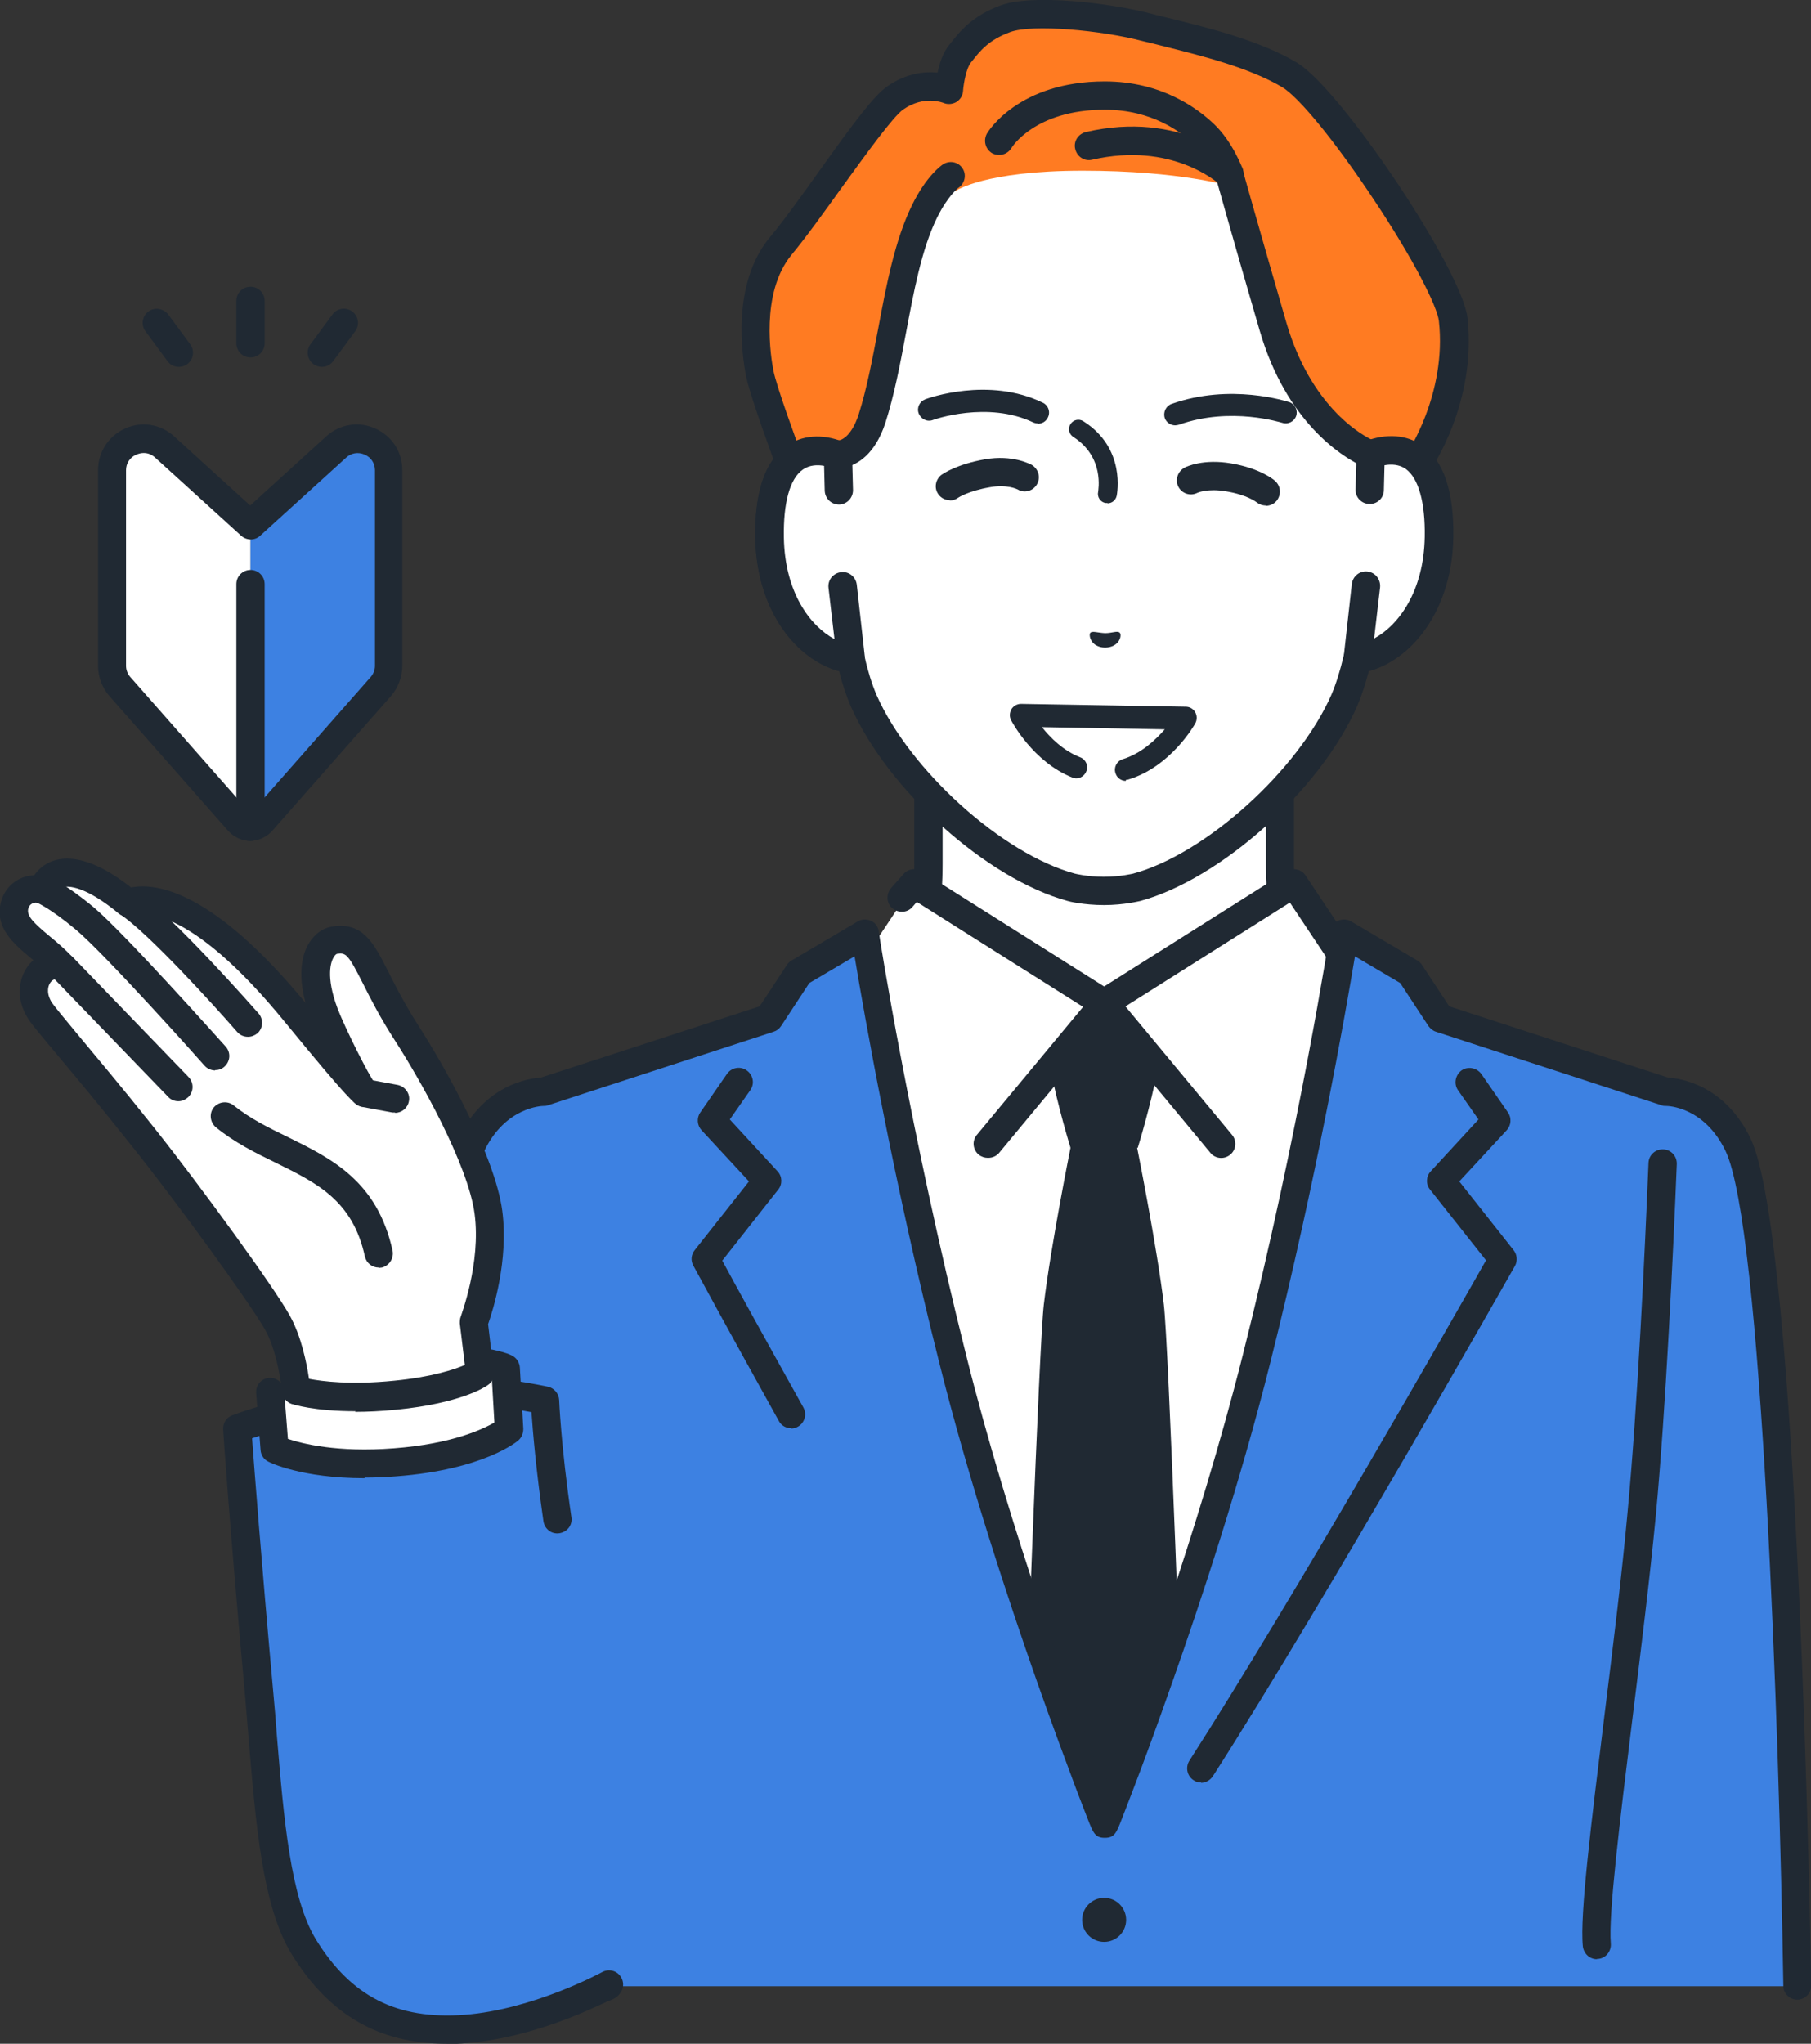 <?xml version="1.0" encoding="UTF-8"?>
<svg id="_レイヤー_1" data-name="レイヤー_1" xmlns="http://www.w3.org/2000/svg" version="1.1" viewBox="0 0 576.2 650.1">
  <rect x="0" y="0" width="576.2" height="650.1" fill="#333333" stroke="none"/>
  <!-- Generator: Adobe Illustrator 30.0.0, SVG Export Plug-In . SVG Version: 2.1.1 Build 123)  -->
  <defs>
    <style>
      .st0 {
        fill: #202933;
      }

      .st1 {
        fill: #ff7b22;
      }

      .st2 {
        fill: #3d81e2;
      }

      .st3 {
        fill: #fff;
      }
    </style>
  </defs>
  <g>
    <g>
      <g>
        <path class="st3" d="M423.7,319c-10.7-11.3-16.5-20.7-16.5-44.1v-46.2l-55.9,30-55.9-30v46.2c0,23.4-5.8,32.9-16.5,44.1-8.5,9-48,30.7-48,30.7l78.9,74.8h82.9l78.9-74.8s-39.4-21.7-48-30.7Z"/>
        <path class="st0" d="M392.8,429c-1.2,0-2.4-.5-3.3-1.4-1.7-1.8-1.6-4.7.2-6.4l74.5-70.6c-11.4-6.5-36.6-21.1-43.7-28.6-11.7-12.4-17.7-23.1-17.7-47.2v-38.6l-49.3,26.4c-1.3.7-2.9.7-4.3,0l-49.3-26.4v38.6c0,24.1-6,34.8-17.7,47.2-7.1,7.5-32.3,22.1-43.7,28.6l74.5,70.6c1.8,1.7,1.9,4.6.2,6.4-1.7,1.8-4.6,1.9-6.4.2l-78.9-74.8c-1-1-1.5-2.4-1.4-3.8.2-1.4,1-2.7,2.3-3.4,10.8-6,40.3-22.9,46.9-29.9,10.5-11.1,15.2-19.7,15.2-41v-46.2c0-1.6.8-3,2.2-3.9,1.4-.8,3-.9,4.4-.1l53.8,28.9,53.8-28.9c1.4-.8,3.1-.7,4.4.1,1.4.8,2.2,2.3,2.2,3.9v46.2c0,21.3,4.7,29.9,15.2,41,6.6,7,36.1,23.9,46.9,29.9,1.3.7,2.1,1.9,2.3,3.4.2,1.4-.3,2.9-1.4,3.8l-78.9,74.8c-.9.8-2,1.2-3.1,1.2Z"/>
      </g>
      <g>
        <polygon class="st3" points="269.3 307.7 276.2 303.1 290.9 281 351.3 319.2 351.3 319.2 351.3 319.2 351.3 319.2 351.3 319.2 411.8 281 426.5 303.1 433.3 307.7 444.7 318.9 426.5 422.1 384.8 610.3 351.3 610.3 317.8 610.3 276.2 422.1 257.9 318.9 269.3 307.7"/>
        <path class="st0" d="M314.3,368.3c-1,0-2-.3-2.9-1-1.9-1.6-2.2-4.4-.6-6.3l37.1-44.7c.9-1,2.1-1.6,3.5-1.6h0c1.3,0,2.6.6,3.5,1.6l37.1,44.7c1.6,1.9,1.3,4.8-.6,6.3-1.9,1.6-4.8,1.3-6.3-.6l-33.6-40.5-33.6,40.5c-.9,1.1-2.2,1.6-3.5,1.6Z"/>
        <path class="st0" d="M351.3,323.7c-.8,0-1.7-.2-2.4-.7l-57.2-36.1-1.4,1.6c-1.6,1.9-4.5,2-6.4.4-1.9-1.6-2-4.5-.4-6.4l4-4.5c1.5-1.7,3.9-2,5.8-.8l58,36.6,58-36.6c2.1-1.3,4.8-.7,6.1,1.3l14.4,21.6c1.4,2.1.8,4.9-1.2,6.2-2.1,1.4-4.9.8-6.2-1.2l-12-18-56.7,35.8c-.7.5-1.6.7-2.4.7Z"/>
        <path class="st0" d="M362,365.1s4.1-13.2,6.4-25.3l-16.9-20.4-.2-.2-.2.2-16.9,20.4c2.3,12.1,6.4,25.3,6.4,25.3,0,0-6.3,31.3-8.5,49.9-1.5,12.9-5.7,127.9-8,195.7l54.2-.4c-2.4-67.9-6.5-182.4-8-195.3-2.2-18.5-8.5-49.9-8.5-49.9Z"/>
      </g>
      <g>
        <path class="st2" d="M529.9,347.3h0l-71.8-23.4-9.5-14.5-21-12.4s-9.7,62.7-27.9,135.2c-18.2,72.5-48.3,147.9-48.3,147.9s-30.1-75.5-48.3-147.9c-18.2-72.5-27.9-135.2-27.9-135.2l-21,12.4-9.5,14.5-71.8,23.4s-14.7-.2-23,16.9c-15.1,31.3-49.5,186.5-49.5,186.5-11.4,61.6,19,91.2,45.4,91.2s47.5-10.1,47.5-10.1h378.5c0-.1-3.8-236.3-18.9-267.6-8.2-17-23-16.9-23-16.9Z"/>
        <path class="st0" d="M145.7,646.4c-13.3,0-26.5-6.6-36-18.1-15-18-19.9-45.8-13.8-78.4,0,0,0-.1,0-.2,1.4-6.4,34.7-156.1,49.9-187.5,8.3-17.2,22.5-19.2,26.2-19.4l69.7-22.7,8.7-13.2c.4-.6.9-1.1,1.5-1.4l21-12.4c1.3-.8,2.9-.8,4.2-.2,1.4.6,2.3,1.9,2.5,3.4,0,.6,9.9,63.4,27.8,134.8,14,55.9,35.1,113.3,44,136.6,8.9-23.3,29.9-80.7,44-136.6,18-71.4,27.7-134.2,27.8-134.8.2-1.5,1.2-2.7,2.5-3.4,1.3-.6,2.9-.6,4.2.2l21,12.4c.6.3,1.1.8,1.5,1.4l8.7,13.2,69.7,22.7c3.7.2,17.9,2.2,26.2,19.4,15.3,31.8,19.1,259.6,19.3,269.3,0,2.5-1.9,4.5-4.4,4.6,0,0,0,0,0,0-2.5,0-4.5-2-4.5-4.4-1.3-81.3-6.8-241.5-18.4-265.6-6.8-14.1-18.4-14.3-18.9-14.3-.5,0-1,0-1.4-.2l-71.8-23.4c-1-.3-1.8-1-2.4-1.8l-9-13.7-14.4-8.5c-3,18-12.2,70.6-26.9,129.1-9.4,37.6-22.1,76-31.1,101.5-5.1,14.5-9.5,26.5-12.4,34-1.6,4.1-2.8,7.4-3.7,9.6-1.8,4.7-2.4,6.2-5.5,6.2s-3.7-1.6-5.5-6.2c-.9-2.2-2.1-5.5-3.7-9.6-2.8-7.5-7.3-19.5-12.4-34-9-25.6-21.7-63.9-31.1-101.5-14.7-58.4-23.9-111.1-26.9-129.1l-14.4,8.5-9,13.7c-.6.9-1.4,1.5-2.4,1.8l-71.8,23.4c-.5.2-1,.2-1.4.2-.4,0-12.1.3-18.8,14.3-14.6,30.2-48.2,181.2-49.2,185.4-5.5,29.9-1.3,55.1,11.9,71,7.8,9.4,18.5,14.8,29.1,14.8,24.5,0,45.4-9.6,45.6-9.7,2.3-1,4.9,0,6,2.2,1,2.3,0,4.9-2.2,6-.9.4-23,10.5-49.4,10.5Z"/>
      </g>
      <path class="st0" d="M382.2,567c-.8,0-1.7-.2-2.4-.7-2.1-1.3-2.7-4.1-1.4-6.2,33.2-51.7,85-142.6,94.4-159.2l-17.8-22.5c-1.4-1.7-1.3-4.2.2-5.8l15.2-16.5-6.5-9.3c-1.4-2-.9-4.8,1.1-6.3,2-1.4,4.8-.9,6.3,1.1l8.5,12.3c1.2,1.7,1,4.1-.4,5.6l-15.1,16.3,17.3,21.9c1.1,1.4,1.3,3.4.4,5-.6,1-59.6,105.3-96.1,162.3-.9,1.3-2.3,2.1-3.8,2.1Z"/>
      <path class="st0" d="M251.7,454.3c-1.6,0-3.1-.8-3.9-2.3-15.7-28.2-27.1-49.2-27.2-49.4-.9-1.6-.7-3.5.4-4.9l17.3-21.9-15.1-16.3c-1.4-1.5-1.6-3.9-.4-5.6l8.5-12.3c1.4-2,4.2-2.6,6.3-1.1,2,1.4,2.6,4.2,1.1,6.3l-6.5,9.3,15.2,16.5c1.5,1.6,1.6,4.1.2,5.8l-17.8,22.6c3.5,6.5,13.3,24.3,25.8,46.7,1.2,2.2.4,4.9-1.7,6.1-.7.4-1.4.6-2.2.6Z"/>
      <circle class="st0" cx="351.3" cy="610.7" r="7"/>
      <path class="st0" d="M508.1,623.2c-2.3,0-4.2-1.7-4.5-4.1-1-9.9,2.7-39.4,6.9-73.6,2.7-21.8,5.5-44.3,7.3-64,3.2-33.6,5.6-84.3,6.7-111.6.1-2.5,2.2-4.4,4.7-4.3,2.5.1,4.4,2.2,4.3,4.7-1.1,27.4-3.5,78.3-6.7,112.1-1.9,19.8-4.7,42.4-7.4,64.2-4,32.3-7.7,62.7-6.9,71.6.2,2.5-1.6,4.7-4,4.9-.2,0-.3,0-.4,0Z"/>
    </g>
    <g>
      <g>
        <g>
          <path class="st3" d="M436.1,144.7s0,0,0,0v-43.6c0-12.6-3.1-25-9.2-36-11.6-21-34.9-45.6-75.2-45.7h-.7c-40.3.2-63.6,24.7-75.2,45.7-6.1,11-9.2,23.4-9.2,36v43.6s0,0,0,0c-9.4-3.6-22.2-1.2-21.8,26.2.4,24.3,15,37.4,25.9,38.7h0c1.1,4.6,2.4,9.2,4.2,13.2,11.2,25.4,41.6,52.8,66.1,59.4,0,0,4.4,1.2,10.4,1.2s10.4-1.2,10.4-1.2c24.5-6.6,54.9-34,66.1-59.4,1.7-4,3.1-8.6,4.2-13.2h0c10.8-1.3,25.5-14.4,25.9-38.7.4-27.5-12.4-29.8-21.8-26.2Z"/>
          <path class="st0" d="M351.3,287.9c-6.5,0-11.4-1.2-11.6-1.3-25.7-7-57.3-35.3-69-61.9-1.4-3.3-2.7-7-3.7-11.2-13.2-3.5-26.3-18.7-26.7-42.5-.2-14.5,3.1-24.3,9.9-29.1,3.4-2.4,7.5-3.4,11.9-2.9v-37.9c0-13.3,3.4-26.5,9.7-38.1,9.8-17.9,33.1-47.9,79.1-48.1h.7c46,.2,69.3,30.2,79.1,48.1,6.4,11.6,9.7,24.8,9.7,38.1v37.9c4.4-.5,8.5.5,11.9,2.9,6.8,4.8,10.1,14.6,9.9,29.1-.4,23.8-13.5,39-26.7,42.5-1.1,4.2-2.3,7.9-3.7,11.1-11.7,26.7-43.4,55-69,62-.2,0-5,1.3-11.6,1.3ZM260,147.9c-1.6,0-3.2.4-4.7,1.4-4.1,2.9-6.2,10.5-6,21.6.4,21.8,13,33.2,21.9,34.3,1.9.2,3.4,1.6,3.8,3.4,1.1,4.8,2.4,9,3.9,12.5,10.6,24,40.1,50.6,63.1,56.8,0,0,3.9,1,9.2,1s9.2-1,9.3-1c23-6.2,52.5-32.8,63.1-56.9,1.5-3.5,2.8-7.7,3.9-12.4.4-1.8,2-3.2,3.8-3.4,8.9-1.1,21.6-12.5,21.9-34.3.2-11-2-18.7-6-21.6-3.2-2.3-7.4-1.2-9.6-.4,0,0-.2,0-.3.1-1.2.4-2.6.2-3.7-.5-1.3-.8-2.1-2.3-2.1-3.8v-43.6c0-11.8-3-23.5-8.6-33.8-8.9-16.1-29.9-43.2-71.3-43.4h-.7c-41.4.2-62.4,27.3-71.2,43.4-5.7,10.3-8.6,22-8.6,33.8v43.6c0,1.8-1.1,3.5-2.8,4.2-1.1.4-2.3.4-3.3,0-1.2-.5-3-1-5-1Z"/>
        </g>
        <path class="st1" d="M304.2,60.6s-5.7-1.8-9.9,6.6c-8.9,18.2-10.2,45.6-16.8,66-3.8,11.9-11,11.4-11,11.4l-9.5,15.8-5.7-12.8s-8.3-22.2-9.6-28.7c-1.5-7.4-4-27.7,6.6-40.7,11.6-14.1,29.8-42.5,36.5-47.1,9-6.2,17.1-2.5,17.1-2.5,0,0,.7-7.9,3.5-11.5,2.8-3.6,6-8.1,14.4-11.2,8.4-3.1,31.6-.7,45,2.8,13.4,3.5,32.1,7.3,45.3,15.1,13.2,7.8,50.6,64.6,52.1,77.8,2.8,25.5-11.2,45.7-11.2,45.7l-8,12-7-14.6s-21.5-8.1-31-40.6c-9.5-32.5-13.2-44.8-13.2-44.8,0,0-16-5-47.3-5s-40.4,6.4-40.4,6.4Z"/>
        <path class="st0" d="M391.1,59.8c-1.8,0-3.6-1.1-4.2-3,0-.1-2.4-6.5-6.8-10.7-4.3-4.2-13.7-11.2-28.6-11.2-22.3,0-29.7,12.1-29.7,12.2-1.3,2.1-4,2.8-6.2,1.6-2.1-1.3-2.8-4-1.6-6.2.4-.7,10.1-16.6,37.5-16.6,18.1,0,29.6,8.6,34.9,13.7,5.9,5.7,8.8,13.8,9,14.1.8,2.3-.4,4.9-2.7,5.8-.5.2-1,.3-1.5.3Z"/>
        <path class="st0" d="M391.1,59.8c-1.1,0-2.2-.4-3.1-1.2-.6-.5-15.2-13.6-40.5-7.8-2.4.6-4.8-.9-5.4-3.4-.6-2.4.9-4.8,3.4-5.4,30.1-7,47.9,9.3,48.6,10,1.8,1.7,1.9,4.5.2,6.4-.9.9-2.1,1.4-3.3,1.4Z"/>
        <path class="st0" d="M257.1,165c0,0-.2,0-.3,0-1.7-.1-3.2-1.1-3.8-2.7l-5.7-12.8c0,0,0-.2-.1-.3-.3-.9-8.4-22.6-9.8-29.4-1.3-6.6-4.8-29.5,7.6-44.4,4.6-5.5,10.3-13.5,15.8-21.2,10.5-14.7,17.2-23.8,21.6-26.8,6.1-4.2,11.9-4.7,15.9-4.3.6-2.9,1.7-6.4,3.7-8.8l.4-.5c2.9-3.7,6.8-8.7,16-12.1,10-3.7,34.5-.8,47.7,2.6,2.1.6,4.4,1.1,6.8,1.7,12.5,3.1,28.1,7,39.7,13.9,14,8.3,52.6,66,54.3,81.2,3,26.9-11.4,47.9-12,48.7l-8,11.9c-.9,1.3-2.5,2.1-4.1,2-1.6-.1-3-1.1-3.7-2.5l-6.3-13.2c-5.7-2.8-23.5-13.6-32-42.8-9.4-32.2-13.9-48.7-14-48.8-.7-2.4.8-4.9,3.1-5.5,2.4-.7,4.9.8,5.5,3.1,0,.2,4.6,16.6,13.9,48.7,8.7,29.7,27.5,37.4,28.3,37.7,1.1.4,2,1.2,2.5,2.3l3.6,7.5,3.6-5.4c.2-.3,13.1-19.3,10.5-42.7-.5-4.5-7.8-19.3-20.9-38.9-12-18.1-23.7-32.4-29-35.5-10.5-6.2-25.4-9.9-37.3-12.9-2.4-.6-4.7-1.2-6.9-1.7-13.2-3.5-35.3-5.5-42.3-2.9-6.8,2.5-9.5,5.9-12.1,9.2l-.4.5c-1.4,1.7-2.3,6.4-2.5,9.1-.1,1.5-1,2.8-2.2,3.5-1.3.7-2.8.8-4.1.2-.2,0-6-2.5-12.7,2.1-3.3,2.3-12.2,14.7-19.4,24.6-5.6,7.8-11.4,15.9-16.2,21.7-10,12.2-6.5,32.9-5.7,36.9,1,5,7.1,21.7,9.4,27.9l2.1,4.8,5.1-8.4c.9-1.6,2.3-2.4,4-2.2.7,0,4.1-.9,6.5-8.3,2.6-8.1,4.4-17.8,6.2-27.2,2.6-13.9,5.3-28.2,10.8-39.4,4.5-9.2,9.3-12.6,9.8-12.9,2.1-1.4,4.9-.8,6.2,1.2,1.4,2,.8,4.8-1.2,6.2-.2.1-3.4,2.6-6.8,9.4-5,10.1-7.5,23.8-10,37.1-1.8,9.6-3.7,19.6-6.5,28.3-3.3,10.1-8.9,13.2-12.5,14.1l-8.4,14c-.8,1.4-2.3,2.2-3.9,2.2ZM266.9,140.2h0Z"/>
        <g>
          <path class="st3" d="M266.9,155.9l-.3-11.3c-9.4-3.6-22.2-1.2-21.8,26.2.4,24.3,15,37.4,25.9,38.7l-2.6-23.3-1.2-30.4Z"/>
          <path class="st0" d="M270.7,214.1c-.2,0-.4,0-.6,0-14.1-1.8-29.4-17.5-29.8-43.1-.2-14.5,3.1-24.3,9.9-29.1,4.9-3.5,11.3-4,18-1.4,1.7.6,2.9,2.3,2.9,4.1l.3,11.3c0,2.5-1.9,4.5-4.4,4.6-2.5,0-4.5-1.9-4.6-4.4l-.2-7.9c-2.1-.4-4.7-.3-6.8,1.2-4.1,2.9-6.2,10.5-6,21.6.3,17.4,8.3,28.1,16.1,32.3l-1.9-16.3c-.3-2.5,1.5-4.7,4-5,2.5-.3,4.7,1.5,5,4l2.6,23.3c.2,1.4-.3,2.7-1.3,3.7-.8.8-2,1.3-3.2,1.3Z"/>
        </g>
        <g>
          <path class="st3" d="M436.1,144.7l-.3,11.3-1.2,30.4-2.6,23.3c10.8-1.3,25.5-14.4,25.9-38.7.4-27.5-12.4-29.8-21.8-26.2Z"/>
          <path class="st0" d="M432,214.1c-1.2,0-2.3-.5-3.2-1.3-1-1-1.5-2.3-1.3-3.7l2.6-23.3c.3-2.5,2.5-4.3,5-4,2.5.3,4.2,2.5,4,5l-1.9,16.3c7.8-4.2,15.8-15,16.1-32.3.2-11-2-18.7-6-21.6-2.1-1.5-4.7-1.6-6.8-1.2l-.2,7.9c0,2.5-2.1,4.5-4.6,4.4-2.5,0-4.5-2.1-4.4-4.6l.3-11.3c0-1.8,1.2-3.5,2.9-4.1,6.7-2.5,13.1-2,18,1.4,6.8,4.8,10.1,14.6,9.9,29.1-.4,25.6-15.7,41.4-29.8,43.1-.2,0-.4,0-.6,0Z"/>
        </g>
      </g>
      <g>
        <path class="st0" d="M346.9,201.3c.6-.7,2.4,0,4.7.1,2.3,0,4-.9,4.7-.1.7.8-.1,4.6-4.7,4.7-4.6-.1-5.3-4-4.7-4.7Z"/>
        <path class="st0" d="M352.3,160c-.2,0-.4,0-.6,0-1.6-.3-2.7-1.9-2.3-3.6,0-.4,2.1-11-7.9-17.4-1.4-.9-1.8-2.7-.9-4.1.9-1.4,2.7-1.8,4.1-.9,13.6,8.6,10.7,23.1,10.6,23.7-.3,1.4-1.5,2.4-2.9,2.4Z"/>
        <path class="st0" d="M330.3,134.7c-.5,0-1-.1-1.5-.3-14.6-7-31.8-.9-32-.8-1.8.7-3.8-.3-4.5-2.1-.7-1.8.3-3.8,2.1-4.5.8-.3,20.1-7.3,37.4,1.1,1.7.8,2.5,2.9,1.6,4.7-.6,1.3-1.9,2-3.2,2Z"/>
        <path class="st0" d="M373.9,135.3c-1.4,0-2.8-.9-3.3-2.3-.6-1.8.3-3.8,2.1-4.5,18.9-6.7,36.7-.8,37.5-.6,1.8.6,2.8,2.6,2.2,4.4-.6,1.8-2.6,2.8-4.4,2.2-.2,0-16.3-5.3-32.9.6-.4.1-.8.2-1.2.2Z"/>
        <path class="st0" d="M358.2,248.4c-1.5,0-2.9-1-3.3-2.5-.6-1.8.4-3.8,2.3-4.4,5.9-1.8,10.4-6.1,13.4-9.5l-39.1-.7c2.7,3.4,6.8,7.5,12.2,9.6,1.8.7,2.7,2.8,1.9,4.5-.7,1.8-2.8,2.7-4.5,1.9-12.4-5-19.1-17.6-19.4-18.2-.6-1.1-.5-2.4.1-3.5.6-1,1.8-1.7,3-1.7s0,0,0,0l52.5.9c1.2,0,2.4.7,3,1.8.6,1.1.6,2.4,0,3.5-.3.6-7.8,13.7-21.1,17.8-.3.1-.7.2-1,.2Z"/>
        <g>
          <path class="st0" d="M402.7,160.8c-1.1,0-2.1-.4-3-1.1,0,0,0,0,0,0,0,0-2.9-2.3-9.6-3.4-5.8-1-9,.4-9.2.5-2.2,1.1-4.9.2-6-2-1.1-2.2-.2-4.9,2.1-6.1.6-.3,5.9-2.8,14.7-1.3,9.3,1.6,13.6,5.2,14,5.6,1.9,1.7,2,4.5.4,6.4-.9,1-2.1,1.5-3.4,1.5Z"/>
          <path class="st0" d="M302.2,159.1c-1.4,0-2.7-.6-3.6-1.8-1.5-2-1-4.8,1-6.3.5-.3,4.7-3.3,13.8-4.9,8.8-1.5,14.3,1.5,14.9,1.8,2.1,1.3,2.9,4,1.6,6.2-1.2,2.1-4,2.9-6.1,1.6-.2-.1-3.4-1.7-8.9-.7-6.9,1.2-10,3.3-10,3.3-.8.6-1.7.9-2.7.9Z"/>
        </g>
      </g>
    </g>
  </g>
  <g>
    <path class="st2" d="M193.8,631.2c-5.7,3.9-35.5,13.4-46.5,14.2-26,2-40.5-9.5-50.4-25.7-10.1-16.6-11.2-48.9-14.2-80-4.8-49.6-7.3-85.4-7.3-85.4,0,0,20.2-7.8,46.3-10.7,26.1-3,51.6,1.8,51.6,1.8l4.2,38.3s20.7,144.5,16.3,147.4Z"/>
    <path class="st0" d="M142.1,650.1c-21.6,0-37.4-9.2-49.3-28.5-9.3-15.1-11.4-41.1-13.7-68.6-.4-4.4-.7-8.8-1.1-13.3-5-54.7-7-84.7-7-85-.1-2,1-3.8,2.9-4.5.8-.3,21.1-8,47.4-11,.3,0,9.7-1.3,21.5-1.7,12.1-.4,30.7,3.4,31.5,3.6,2,.4,3.5,2.2,3.6,4.2,0,.1.6,14.9,3.9,37.3.4,2.5-1.3,4.7-3.8,5.1-2.5.4-4.7-1.3-5.1-3.8-2.4-16.6-3.4-28.9-3.8-34.7-5.8-1.1-17.8-3-26-2.7-11.3.4-20.6,1.6-20.7,1.6-19.4,2.2-35.6,7.2-42.2,9.4.7,9.3,2.8,37.3,6.8,81.4.4,4.4.8,8.9,1.1,13.3,2.2,26.4,4.3,51.4,12.4,64.7,11.2,18.2,25.8,25.6,47.3,24,22-1.7,43.6-13.5,43.8-13.6,2.2-1.2,4.9-.4,6.1,1.8,1.2,2.2.4,4.9-1.8,6.1-.9.5-23.4,12.8-47.5,14.7-2.2.2-4.3.3-6.4.3Z"/>
    <g>
      <path class="st3" d="M121.1,433.2l-35.2,9.6,1.4,18.1s12.5,6.4,38.3,4.4c26.6-2,36.3-10.4,36.3-10.4l-1.1-19.5s-9.6-4.8-39.7-2.1Z"/>
      <path class="st0" d="M116,470.2c-20.1,0-30.2-5-30.7-5.3-1.4-.7-2.3-2.1-2.4-3.7l-1.4-18.1c-.2-2.5,1.7-4.6,4.1-4.8,2.5-.2,4.6,1.7,4.8,4.1l1.2,15.3c4.5,1.5,15.7,4.4,33.7,3,18.6-1.4,28.3-6.1,32-8.2l-.8-13.9c-4.3-1.1-14.8-2.8-35-1-2.5.2-4.7-1.6-4.9-4.1-.2-2.5,1.6-4.7,4.1-4.9,30.5-2.7,41.1,2,42.2,2.6,1.4.7,2.4,2.2,2.5,3.8l1.1,19.5c0,1.4-.5,2.7-1.5,3.6-.4.4-11.1,9.4-38.9,11.5-3.6.3-6.9.4-10,.4Z"/>
    </g>
    <g>
      <g>
        <path class="st3" d="M152.7,436.8l-1.9-16.3s6.9-17.8,4.7-34.9c-2.2-16.5-17.7-44.1-26.1-57.1-13.3-20.7-13-30.9-22.8-29.5-4.7.7-9.2,8.4-3.4,23.5,2.4,6.3,10.8,23.2,12.8,25.2-1.6-.7-21.1-24.5-21.1-24.5-27.9-34.3-46-39.1-54.1-36-22.1-18.2-27.6-4.9-26.9-4-4-1.1-8,.8-9.1,4.9-2,7.5,7.6,11.7,15.3,19.8-4.8-3.1-12.7,4.3-7.6,13.1,2,3.5,13.1,15.5,33.2,40.8,14.8,18.6,37.8,50.3,42.6,58.9,4.9,8.6,6,21.6,6,21.6,0,0,10.4,3.5,31.6,1.4,19.7-1.9,26.9-7,26.9-7Z"/>
        <path class="st0" d="M113.1,448.9c-13.2,0-19.9-2.2-20.3-2.3-1.7-.6-2.9-2.1-3.1-3.9,0-.1-1.1-12.2-5.4-19.8-4.7-8.3-27.6-39.9-42.3-58.3-10.4-13.1-18.2-22.4-23.9-29.2-5.6-6.7-8.5-10.1-9.6-12.1-4.1-7.1-2-14,1.8-17.6,0,0,.2-.2.3-.3-.2-.1-.3-.3-.5-.4-5.9-4.9-11.9-10-9.8-18.1.8-3,2.7-5.5,5.3-7,1.6-.9,3.4-1.4,5.3-1.5.4-.6,1-1.3,1.5-1.8,3.7-3.6,12.5-7.5,29.3,5.7,8.2-1.6,26.2,1.2,55.5,36.7-2.7-10.1-.7-16,1-18.8,1.8-3.1,4.6-5.1,7.7-5.5,9.6-1.4,13,5.2,17.6,14.3,2.3,4.6,5.2,10.3,9.6,17.2,8.8,13.7,24.4,41.6,26.7,58.9,2.1,15.8-3,31.8-4.5,36.1l1.8,15.2c.2,1.6-.5,3.3-1.9,4.2-.8.6-8.7,5.8-29,7.8-5,.5-9.4.7-13.2.7ZM98.3,438.6c4.2.8,13.2,2,27.1.6,12.2-1.2,19.2-3.6,22.5-5l-1.6-13.2c0-.7,0-1.5.3-2.2,0-.2,6.5-17,4.4-32.7-2.1-15.8-17.5-43-25.4-55.2-4.7-7.3-7.7-13.2-10.1-18-4.7-9.3-5.4-9.9-8.2-9.5-.2,0-.7.3-1.2,1.2-.7,1.2-2.6,5.8,1.3,16.2,2.5,6.5,10.1,21.6,11.8,23.6,1.5,1.5,1.7,3.9.5,5.7-1.2,1.8-3.6,2.5-5.6,1.6-1.1-.5-2.6-1.1-22.8-25.8-32.2-39.7-47.3-35.3-49-34.6-1.5.6-3.2.3-4.5-.7-10.8-8.9-16-8.8-17.8-8.4-1,.3-1.5.8-1.7,1.1,0,.8-.3,1.6-.8,2.2-1.1,1.6-3,2.3-4.9,1.8-.9-.3-1.9-.2-2.5.2-.5.3-.9.8-1.1,1.5-.6,2.3,1.6,4.5,6.9,8.9,2.3,1.9,4.9,4.1,7.3,6.7,1.6,1.7,1.7,4.2.2,6-1.5,1.8-4,2.1-5.9.9-.1,0-.9.2-1.5,1.1-.5.7-1.5,2.8.3,6,.8,1.3,4.3,5.5,8.7,10.8,5.4,6.5,13.6,16.2,24.1,29.4,15.1,19,38.1,50.7,43,59.5,3.8,6.7,5.5,15.5,6.2,20.2ZM119.1,344.4s0,0,0,0c0,0,0,0,0,0ZM17.5,280.4h0,0ZM17.5,280.4s0,0,0,0c0,0,0,0,0,0ZM17.5,280.4s0,0,0,0c0,0,0,0,0,0Z"/>
      </g>
      <path class="st0" d="M120.5,403.2c-2.1,0-3.9-1.4-4.4-3.5-3.9-17.9-15.3-23.4-28.5-29.9-6.4-3.1-13-6.4-18.9-11.2-1.9-1.6-2.2-4.4-.7-6.3,1.6-1.9,4.4-2.2,6.3-.7,5.2,4.2,11.1,7.1,17.3,10.1,14,6.9,28.4,14,33.3,36.1.5,2.4-1,4.8-3.4,5.4-.3,0-.7.1-1,.1Z"/>
      <path class="st0" d="M78.9,329.8c-1.3,0-2.5-.5-3.4-1.5-7.4-8.5-28.5-31.7-37.2-37.4-2.1-1.4-2.7-4.1-1.3-6.2,1.4-2.1,4.1-2.7,6.2-1.3,11.5,7.5,37.9,37.7,39.1,39,1.6,1.9,1.4,4.7-.4,6.3-.9.7-1.9,1.1-3,1.1Z"/>
      <path class="st0" d="M68.5,340.5c-1.2,0-2.5-.5-3.4-1.5-.3-.4-31.8-35.7-41.1-43.4-7.8-6.5-11.9-8.3-11.9-8.3-2.3-1-3.4-3.6-2.4-5.9.9-2.3,3.5-3.4,5.8-2.5.5.2,5.4,2.3,14.3,9.7,9.7,8.1,40.7,42.9,42,44.3,1.7,1.9,1.5,4.7-.4,6.4-.9.8-1.9,1.1-3,1.1Z"/>
      <path class="st0" d="M56.7,350.3c-1.2,0-2.4-.5-3.2-1.4l-36.7-38c-1.7-1.8-1.7-4.6.1-6.4,1.8-1.7,4.6-1.7,6.4.1l36.7,38c1.7,1.8,1.7,4.6-.1,6.4-.9.8-2,1.3-3.1,1.3Z"/>
      <path class="st0" d="M125.7,353.9c-.3,0-.5,0-.8,0l-9.7-1.8c-2.4-.5-4.1-2.8-3.6-5.2.5-2.4,2.8-4.1,5.2-3.6l9.7,1.8c2.4.5,4.1,2.8,3.6,5.2-.4,2.2-2.3,3.7-4.4,3.7Z"/>
    </g>
  </g>
  <g>
    <g>
      <path class="st3" d="M79.7,265.6l-41.5-47.2c-1.6-1.8-2.5-4.2-2.5-6.6v-62.2c0-8.7,10.3-13.2,16.7-7.4l27.3,24.8v98.6Z"/>
      <path class="st2" d="M79.7,265.6l41.5-47.2c1.6-1.8,2.5-4.2,2.5-6.6v-62.2c0-8.7-10.3-13.2-16.7-7.4l-27.3,24.8v98.6Z"/>
      <path class="st0" d="M79.7,267.5h0c-2.7,0-5.3-1.2-7.1-3.2l-37.8-42.9c-2.3-2.6-3.6-6.1-3.6-9.6v-62.2c0-5.8,3.3-10.9,8.6-13.3,5.3-2.4,11.3-1.4,15.6,2.5l24.2,22,24.2-22h0c4.3-3.9,10.3-4.9,15.6-2.5,5.3,2.4,8.6,7.4,8.6,13.3v62.2c0,3.5-1.3,6.9-3.6,9.6l-37.8,42.9c-1.8,2-4.4,3.2-7.1,3.2ZM45.7,144.1c-.8,0-1.5.2-2.3.5-2.1.9-3.3,2.8-3.3,5v62.2c0,1.3.5,2.6,1.4,3.6l37.8,42.9c.2.2.6.2.8,0l37.8-42.9c.9-1,1.4-2.3,1.4-3.6v-62.2c0-2.2-1.2-4.1-3.3-5-2.1-.9-4.3-.5-5.9,1l-27.3,24.8c-1.7,1.6-4.3,1.6-6.1,0l-27.3-24.8c-1.1-1-2.3-1.5-3.7-1.5Z"/>
      <path class="st0" d="M79.7,267.5c-2.5,0-4.5-2-4.5-4.5v-77.2c0-2.5,2-4.5,4.5-4.5s4.5,2,4.5,4.5v77.2c0,2.5-2,4.5-4.5,4.5Z"/>
    </g>
    <g>
      <path class="st0" d="M79.7,113.7c-2.5,0-4.5-2-4.5-4.5v-13.5c0-2.5,2-4.5,4.5-4.5s4.5,2,4.5,4.5v13.5c0,2.5-2,4.5-4.5,4.5Z"/>
      <path class="st0" d="M56.9,116.7c-1.4,0-2.7-.6-3.6-1.8l-7-9.5c-1.5-2-1.1-4.8.9-6.3,2-1.5,4.8-1,6.3.9l7,9.5c1.5,2,1.1,4.8-.9,6.3-.8.6-1.7.9-2.7.9Z"/>
      <path class="st0" d="M102.4,116.7c-.9,0-1.9-.3-2.7-.9-2-1.5-2.4-4.3-.9-6.3l7-9.5c1.5-2,4.3-2.4,6.3-.9,2,1.5,2.4,4.3.9,6.3l-7,9.5c-.9,1.2-2.2,1.8-3.6,1.8Z"/>
    </g>
  </g>
</svg>